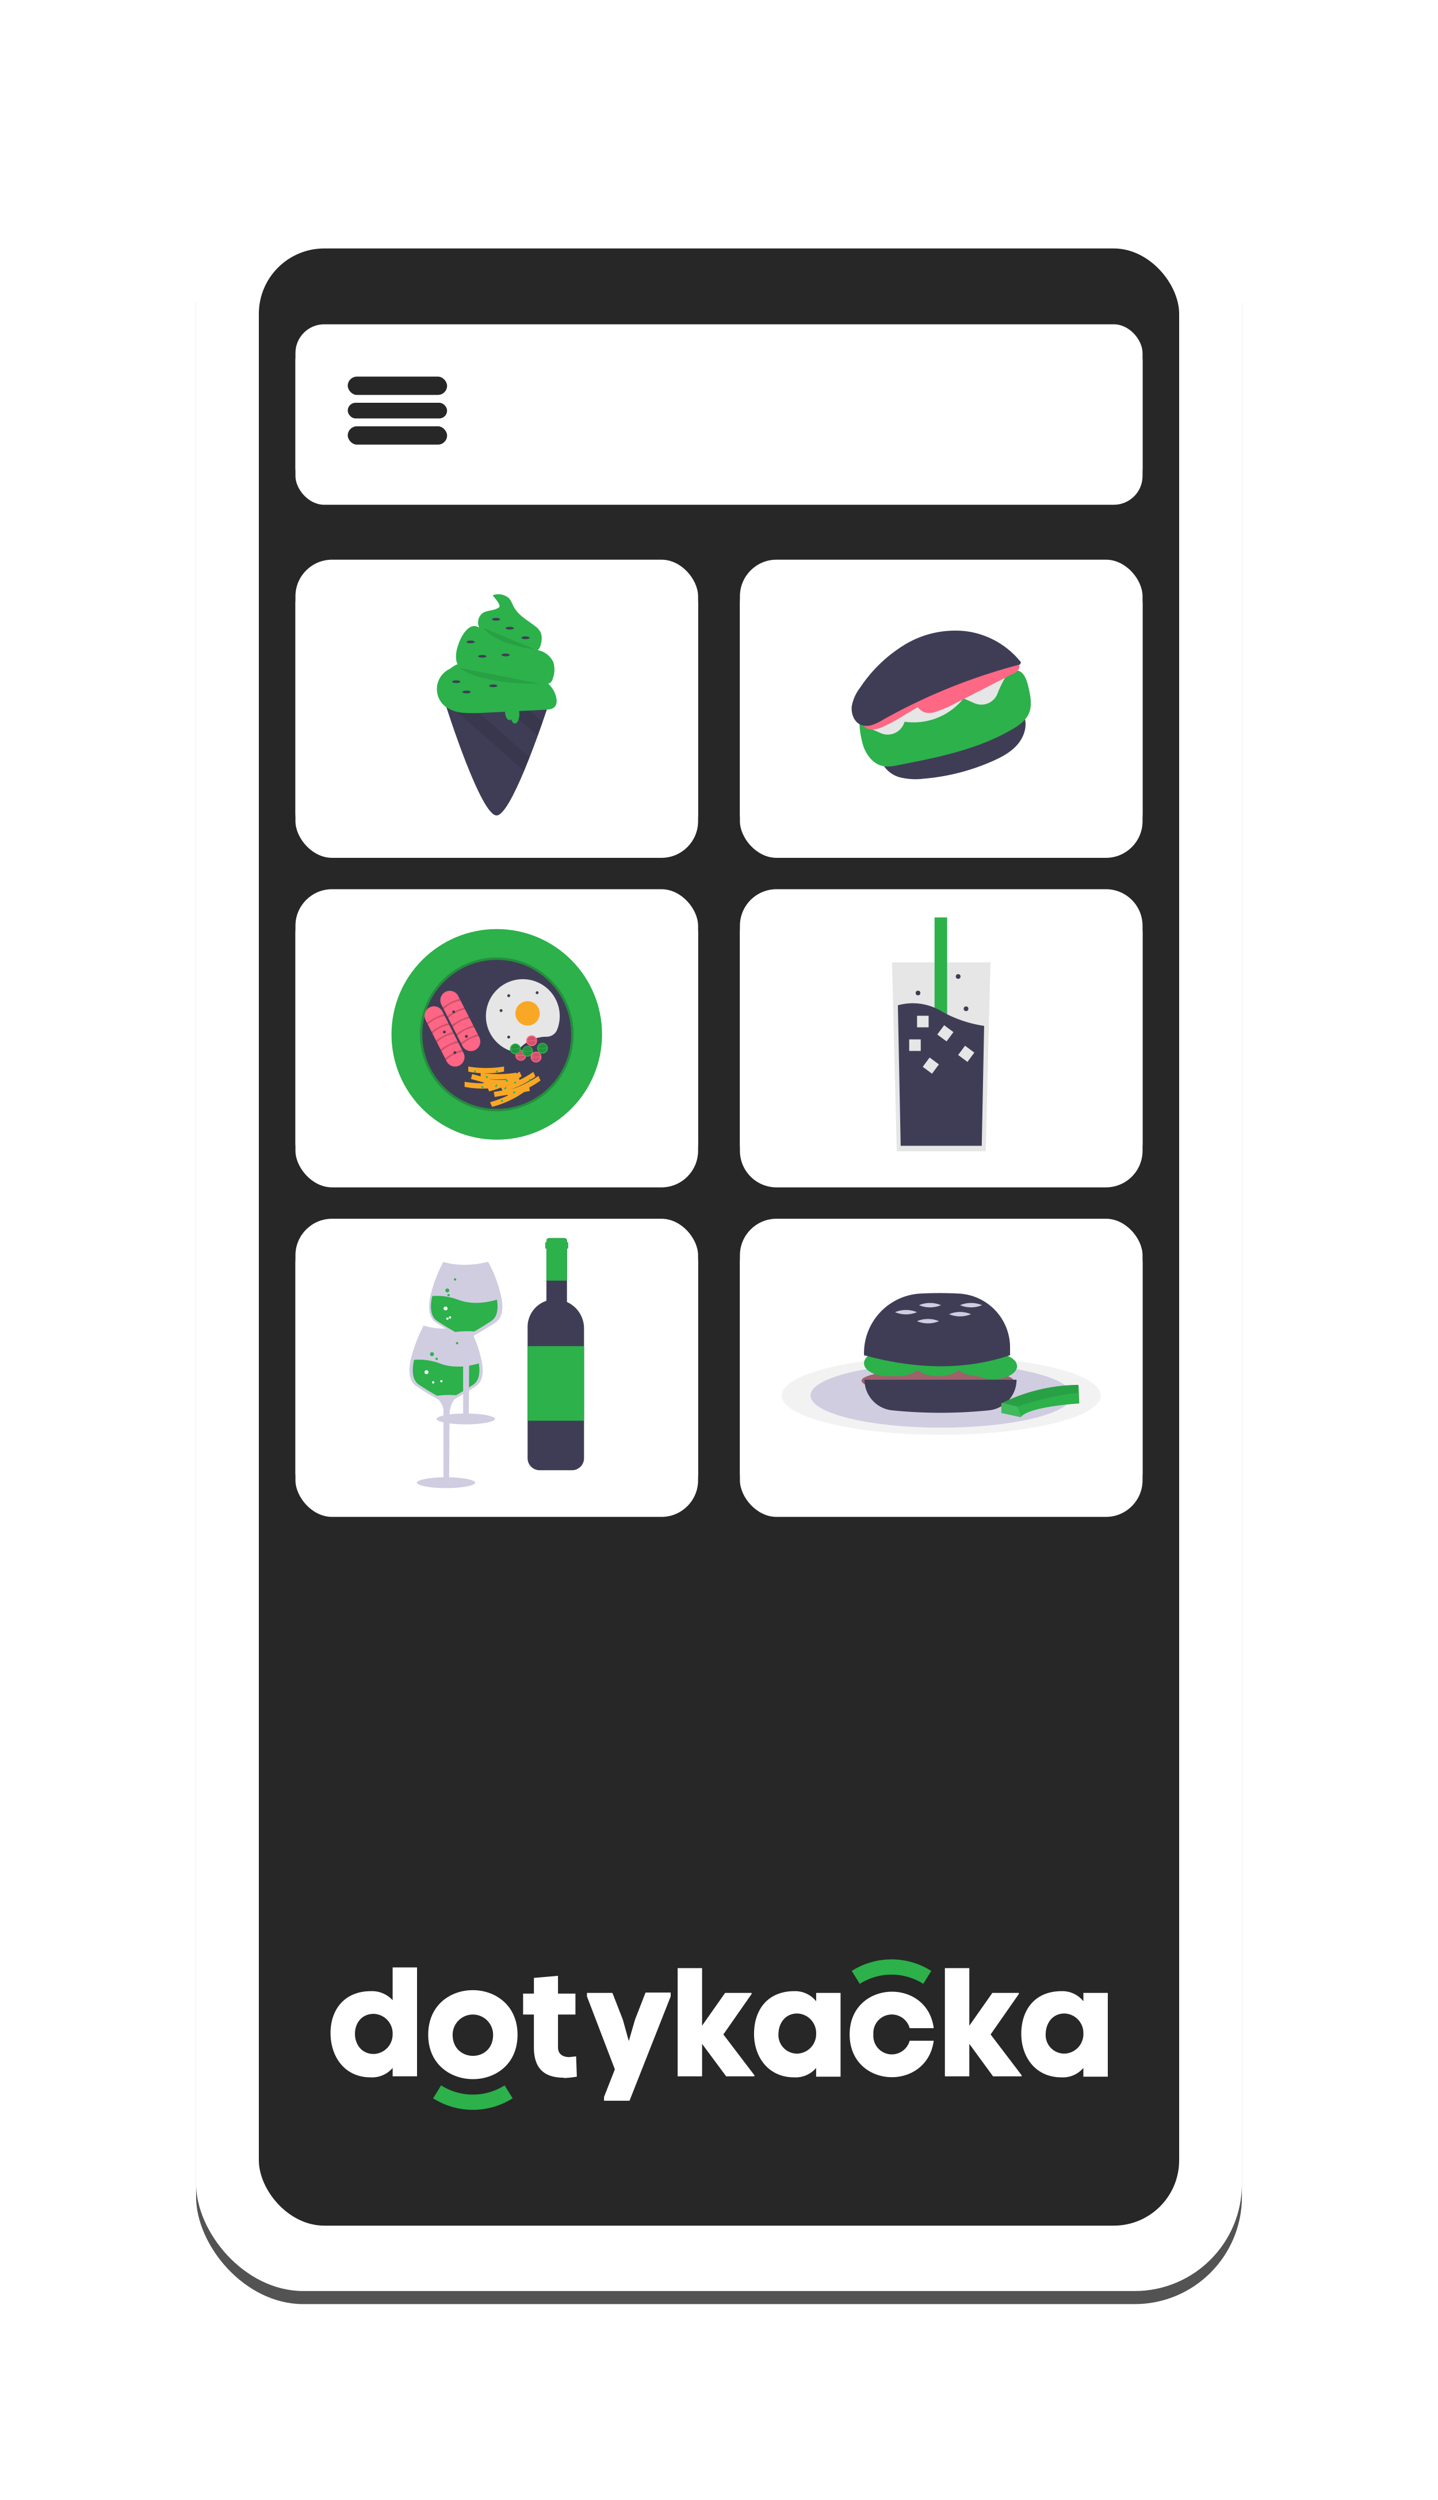 <svg xmlns="http://www.w3.org/2000/svg" xmlns:xlink="http://www.w3.org/1999/xlink" width="550" height="956" viewBox="0 0 550 956">
    <defs>
        <filter id="Rectangle_65" x="0" y="0" width="550" height="956" filterUnits="userSpaceOnUse">
            <feOffset dy="5" input="SourceAlpha"/>
            <feGaussianBlur stdDeviation="25" result="blur"/>
            <feFlood/>
            <feComposite operator="in" in2="blur"/>
            <feComposite in="SourceGraphic"/>
        </filter>
        <filter id="Rectangle_65-2" x="0" y="0" width="550" height="956" filterUnits="userSpaceOnUse">
            <feOffset input="SourceAlpha"/>
            <feGaussianBlur stdDeviation="6.5" result="blur-2"/>
            <feFlood result="color"/>
            <feComposite operator="out" in="SourceGraphic" in2="blur-2"/>
            <feComposite operator="in" in="color"/>
            <feComposite operator="in" in2="SourceGraphic"/>
        </filter>
        <clipPath id="clip-path">
            <rect id="Rectangle_535" data-name="Rectangle 535" width="297.16" height="57.457" fill="none"/>
        </clipPath>
        <filter id="Rectangle_67">
            <feOffset dy="3" input="SourceAlpha"/>
            <feGaussianBlur stdDeviation="5" result="blur-3"/>
            <feFlood flood-opacity="0.161" result="color-2"/>
            <feComposite operator="out" in="SourceGraphic" in2="blur-3"/>
            <feComposite operator="in" in="color-2"/>
            <feComposite operator="in" in2="SourceGraphic"/>
        </filter>
        <filter id="Rectangle_70">
            <feOffset dy="3" input="SourceAlpha"/>
            <feGaussianBlur stdDeviation="5" result="blur-4"/>
            <feFlood flood-opacity="0.161" result="color-3"/>
            <feComposite operator="out" in="SourceGraphic" in2="blur-4"/>
            <feComposite operator="in" in="color-3"/>
            <feComposite operator="in" in2="SourceGraphic"/>
        </filter>
        <filter id="Rectangle_72">
            <feOffset dy="3" input="SourceAlpha"/>
            <feGaussianBlur stdDeviation="5" result="blur-5"/>
            <feFlood flood-opacity="0.161" result="color-4"/>
            <feComposite operator="out" in="SourceGraphic" in2="blur-5"/>
            <feComposite operator="in" in="color-4"/>
            <feComposite operator="in" in2="SourceGraphic"/>
        </filter>
        <filter id="Rectangle_68">
            <feOffset dy="3" input="SourceAlpha"/>
            <feGaussianBlur stdDeviation="5" result="blur-6"/>
            <feFlood flood-opacity="0.161" result="color-5"/>
            <feComposite operator="out" in="SourceGraphic" in2="blur-6"/>
            <feComposite operator="in" in="color-5"/>
            <feComposite operator="in" in2="SourceGraphic"/>
        </filter>
        <filter id="Path_690">
            <feOffset dy="3" input="SourceAlpha"/>
            <feGaussianBlur stdDeviation="5" result="blur-7"/>
            <feFlood flood-opacity="0.161" result="color-6"/>
            <feComposite operator="out" in="SourceGraphic" in2="blur-7"/>
            <feComposite operator="in" in="color-6"/>
            <feComposite operator="in" in2="SourceGraphic"/>
        </filter>
        <filter id="Rectangle_71">
            <feOffset dy="3" input="SourceAlpha"/>
            <feGaussianBlur stdDeviation="5" result="blur-8"/>
            <feFlood flood-opacity="0.161" result="color-7"/>
            <feComposite operator="out" in="SourceGraphic" in2="blur-8"/>
            <feComposite operator="in" in="color-7"/>
            <feComposite operator="in" in2="SourceGraphic"/>
        </filter>
        <filter id="Rectangle_97">
            <feOffset dy="3" input="SourceAlpha"/>
            <feGaussianBlur stdDeviation="5" result="blur-9"/>
            <feFlood flood-opacity="0.161" result="color-8"/>
            <feComposite operator="out" in="SourceGraphic" in2="blur-9"/>
            <feComposite operator="in" in="color-8"/>
            <feComposite operator="in" in2="SourceGraphic"/>
        </filter>
    </defs>
    <g data-type="innerShadowGroup">
        <g transform="matrix(1, 0, 0, 1, 0, 0)" filter="url(#Rectangle_65)">
            <rect id="Rectangle_65-3" data-name="Rectangle 65" width="400" height="806" rx="41" transform="translate(75 70)" fill="#535353"/>
        </g>
        <g transform="matrix(1, 0, 0, 1, 0, 0)" filter="url(#Rectangle_65-2)">
            <rect id="Rectangle_65-4" data-name="Rectangle 65" width="400" height="806" rx="41" transform="translate(75 70)" fill="#fff"/>
        </g>
    </g>
    <rect id="Rectangle_66" data-name="Rectangle 66" width="352" height="756" rx="25" transform="translate(99 95)" fill="#272727"/>
    <g id="Group_666" data-name="Group 666" transform="translate(126.42 749.197)" clip-path="url(#clip-path)">
        <path id="Path_941" data-name="Path 941" d="M23.752,14.839V2.3h9.333V43.931H23.752v-3.2a10.273,10.273,0,0,1-8.406,3.6C5.2,44.331,0,36.193,0,27.386S5.2,11.372,15.479,11.372a10.675,10.675,0,0,1,8.273,3.475m0,12.944a7.472,7.472,0,0,0-7.206-7.739c-4.8,0-7.206,3.736-7.206,7.607s2.4,7.739,7.206,7.739a7.472,7.472,0,0,0,7.206-7.739" transform="translate(0 0.768)" fill="#fff"/>
        <path id="Path_942" data-name="Path 942" d="M28,25.875c0-22.812,34.159-22.684,34.159,0S28,48.425,28,25.875m24.818,0a7.739,7.739,0,0,0-15.479,0c0,10.675,15.479,10.808,15.479,0" transform="translate(9.362 2.947)" fill="#fff"/>
        <path id="Path_943" data-name="Path 943" d="M70.812,43.663c-7.206,0-11.482-3.2-11.482-11.608V19.505H55.2V11.5h4.136v-6l9.206-.8v6.8h6.671v8.007H68.543V32.044c0,2.8,2.135,3.736,4.269,3.736l2.669-.267.267,7.739a32.558,32.558,0,0,1-5.07.533" transform="translate(18.455 1.571)" fill="#fff"/>
        <path id="Path_944" data-name="Path 944" d="M91.914,19.773l4-10.273h9.61v1.468L89.78,50.865H80.038V49.4l4.136-10.542L73.5,10.968V9.633h9.741l4,10.273,2.266,8.14Z" transform="translate(24.575 3.176)" fill="#fff"/>
        <path id="Path_945" data-name="Path 945" d="M108.841,24.517l8.806-12.539h10.141v.4L116.981,27.858l11.876,15.612v.4H118.049l-9.206-12.409V43.87H99.5V2.5h9.341Z" transform="translate(33.267 0.836)" fill="#fff"/>
        <path id="Path_946" data-name="Path 946" d="M145.154,12.97v-3.2h9.333V41.8h-9.341V38.456a10.273,10.273,0,0,1-8.406,3.6c-10.141,0-15.479-8.14-15.344-16.946S126.467,9.1,136.876,9.1a10.273,10.273,0,0,1,8.273,3.869m0,12.409a7.472,7.472,0,0,0-7.206-7.739c-4.67,0-7.072,3.736-7.206,7.607a7.129,7.129,0,0,0,7.206,7.739,7.472,7.472,0,0,0,7.206-7.739" transform="translate(40.588 3.042)" fill="#fff"/>
        <path id="Path_947" data-name="Path 947" d="M180.957,28c-2.668,19.615-32.157,18.28-32.157-2.4s29.622-22.011,32.157-2.4h-9.206a7.072,7.072,0,0,0-13.877,2.4A7.072,7.072,0,0,0,171.751,28Z" transform="translate(49.752 3.094)" fill="#fff"/>
        <path id="Path_948" data-name="Path 948" d="M185.441,24.517l8.806-12.539h10.141v.4L193.581,27.858l11.876,15.612v.4H194.514l-9.073-12.409V43.87H176.1V2.5h9.341Z" transform="translate(58.88 0.836)" fill="#fff"/>
        <path id="Path_949" data-name="Path 949" d="M221.755,12.97v-3.2h9.333V41.8h-9.341V38.456a10.273,10.273,0,0,1-8.406,3.6c-10.141,0-15.479-8.14-15.344-16.946S203.067,9.1,213.476,9.1a10.273,10.273,0,0,1,8.273,3.869m0,12.409a7.472,7.472,0,0,0-7.206-7.739c-4.67,0-7.072,3.736-7.206,7.607a7.129,7.129,0,0,0,7.206,7.739,7.472,7.472,0,0,0,7.206-7.739" transform="translate(66.199 3.042)" fill="#fff"/>
        <path id="Path_950" data-name="Path 950" d="M59.823,41.037,56.755,36.1a22.684,22.684,0,0,1-24.285,0L29.4,41.037a28.421,28.421,0,0,0,30.423,0" transform="translate(9.831 12.069)" fill="#2cb14b"/>
        <path id="Path_951" data-name="Path 951" d="M149.4,4.406l3.068,4.937a22.683,22.683,0,0,1,24.285,0l3.068-4.937a28.421,28.421,0,0,0-30.423,0" transform="translate(49.952 -0.002)" fill="#2cb14b"/>
    </g>
    <g id="Group_37" data-name="Group 37" transform="translate(37 132)">
        <g data-type="innerShadowGroup">
            <rect id="Rectangle_67-2" data-name="Rectangle 67" width="154" height="111" rx="14" transform="translate(76 82)" fill="#fff"/>
            <g transform="matrix(1, 0, 0, 1, -37, -132)" filter="url(#Rectangle_67)">
                <rect id="Rectangle_67-3" data-name="Rectangle 67" width="154" height="111" rx="14" transform="translate(113 214)" fill="#fff"/>
            </g>
        </g>
        <g data-type="innerShadowGroup">
            <rect id="Rectangle_70-2" data-name="Rectangle 70" width="154" height="111" rx="14" transform="translate(76 208)" fill="#fff"/>
            <g transform="matrix(1, 0, 0, 1, -37, -132)" filter="url(#Rectangle_70)">
                <rect id="Rectangle_70-3" data-name="Rectangle 70" width="154" height="111" rx="14" transform="translate(113 340)" fill="#fff"/>
            </g>
        </g>
        <g data-type="innerShadowGroup">
            <rect id="Rectangle_72-2" data-name="Rectangle 72" width="154" height="111" rx="14" transform="translate(76 334)" fill="#fff"/>
            <g transform="matrix(1, 0, 0, 1, -37, -132)" filter="url(#Rectangle_72)">
                <rect id="Rectangle_72-3" data-name="Rectangle 72" width="154" height="111" rx="14" transform="translate(113 466)" fill="#fff"/>
            </g>
        </g>
        <g data-type="innerShadowGroup">
            <rect id="Rectangle_68-2" data-name="Rectangle 68" width="154" height="111" rx="14" transform="translate(246 82)" fill="#fff"/>
            <g transform="matrix(1, 0, 0, 1, -37, -132)" filter="url(#Rectangle_68)">
                <rect id="Rectangle_68-3" data-name="Rectangle 68" width="154" height="111" rx="14" transform="translate(283 214)" fill="#fff"/>
            </g>
        </g>
        <g data-type="innerShadowGroup">
            <path id="Path_690-2" data-name="Path 690" d="M14,0H140a14,14,0,0,1,14,14V97a14,14,0,0,1-14,14H14A14,14,0,0,1,0,97V14A14,14,0,0,1,14,0Z" transform="translate(246 208)" fill="#fff"/>
            <g transform="matrix(1, 0, 0, 1, -37, -132)" filter="url(#Path_690)">
                <path id="Path_690-3" data-name="Path 690" d="M14,0H140a14,14,0,0,1,14,14V97a14,14,0,0,1-14,14H14A14,14,0,0,1,0,97V14A14,14,0,0,1,14,0Z" transform="translate(283 340)" fill="#fff"/>
            </g>
        </g>
        <g data-type="innerShadowGroup">
            <rect id="Rectangle_71-2" data-name="Rectangle 71" width="154" height="111" rx="14" transform="translate(246 334)" fill="#fff"/>
            <g transform="matrix(1, 0, 0, 1, -37, -132)" filter="url(#Rectangle_71)">
                <rect id="Rectangle_71-3" data-name="Rectangle 71" width="154" height="111" rx="14" transform="translate(283 466)" fill="#fff"/>
            </g>
        </g>
        <g id="undraw_ice_cream_s-2-rh" transform="translate(-264.775 95.2)">
            <path id="Path_552" data-name="Path 552" d="M643.137,277.166s-1.128,3.507-2.888,8.546c-.569,1.637-1.207,3.434-1.894,5.325-.957,2.634-2.012,5.451-3.116,8.268-.679,1.734-1.377,3.465-2.083,5.157-3.793,9.068-7.832,16.924-10.479,17.034-5.946.247-18.684-39.539-20.074-43.935-.081-.257-.123-.393-.123-.393Z" transform="translate(-204.915 -236.896)" fill="#3f3d56"/>
            <path id="Path_553" data-name="Path 553" d="M729.9,285.712c-.569,1.637-1.207,3.434-1.894,5.325l-15.751-13.87h7.94Z" transform="translate(-294.563 -236.896)" opacity="0.1"/>
            <path id="Path_554" data-name="Path 554" d="M635.238,299.3c-.679,1.734-1.377,3.465-2.083,5.157l-30.553-26.9c-.081-.257-.123-.393-.123-.393H610.1Z" transform="translate(-204.915 -236.896)" opacity="0.1"/>
            <path id="Path_555" data-name="Path 555" d="M681.827,62.533c-1.864,1.476-4.811.918-6.6,2.482a4.7,4.7,0,0,0-1.218,4.49,13.068,13.068,0,0,0,2.117,4.363,11.235,11.235,0,0,0,2.123,2.6,10.547,10.547,0,0,0,4.291,1.834,53.447,53.447,0,0,0,10.123,1.467c1.522.073,3.246,0,4.272-1.127a4.969,4.969,0,0,0,1.012-2.426,6.8,6.8,0,0,0-.14-4.094A6.918,6.918,0,0,0,695.54,69.6c-2.842-2.175-6.19-3.976-7.925-7.106-.69-1.244-1.115-2.686-2.16-3.652a6.212,6.212,0,0,0-6-.932C679.706,58.477,682.945,61.648,681.827,62.533Z" transform="translate(-263.229 -57.5)" fill="#2cb14b"/>
            <path id="Path_556" data-name="Path 556" d="M628.311,131.45a11.672,11.672,0,0,0-.6,5.883,8.254,8.254,0,0,0,5.315,5.4,24.383,24.383,0,0,0,7.769,1.138l13.758.514a16.612,16.612,0,0,1,5.116.73c1.339.49,2.931,1.3,4.048.409a3.172,3.172,0,0,0,.914-1.675,9.6,9.6,0,0,0,.125-6.194,8.24,8.24,0,0,0-5.43-4.41,39.094,39.094,0,0,0-7.147-1.036,43.082,43.082,0,0,1-7.187-1.423,12.355,12.355,0,0,1-5.41-2.753c-.786-.778-1.382-1.727-2.123-2.549C633.215,120.782,629.355,127.828,628.311,131.45Z" transform="translate(-225.375 -111.743)" fill="#2cb14b"/>
            <path id="Path_557" data-name="Path 557" d="M592.862,202.853a8.515,8.515,0,0,0-1.776,14.469,13.568,13.568,0,0,0,7.492,2.407,64.268,64.268,0,0,0,7.8-.07l22.979-1.138c1.347-.067,2.871-.222,3.694-1.291a3.82,3.82,0,0,0,.5-2.894,9.919,9.919,0,0,0-6.686-7.839,19.418,19.418,0,0,0-4.034-.666l-9.85-.922a23.24,23.24,0,0,1-3.946-.6c-3.9-1.059-7.376-4.15-11.387-3.693-2.721.311-4.961,2.215-6.938,4.111" transform="translate(-192.949 -174.343)" fill="#2cb14b"/>
            <path id="Path_558" data-name="Path 558" d="M685.467,128.361s3.215,5.8,19.706,8.148" transform="translate(-272.689 -115.37)" opacity="0.1"/>
            <path id="Path_559" data-name="Path 559" d="M635.707,211.293s5.974,6.043,30.631,6.043" transform="translate(-232.051 -183.099)" opacity="0.1"/>
            <ellipse id="Ellipse_348" data-name="Ellipse 348" cx="1.574" cy="0.525" rx="1.574" ry="0.525" transform="translate(415.926 9.056)" fill="#3f3d56"/>
            <ellipse id="Ellipse_349" data-name="Ellipse 349" cx="1.574" cy="0.525" rx="1.574" ry="0.525" transform="translate(421.172 12.466)" fill="#3f3d56"/>
            <ellipse id="Ellipse_350" data-name="Ellipse 350" cx="1.574" cy="0.525" rx="1.574" ry="0.525" transform="translate(427.205 16.138)" fill="#3f3d56"/>
            <ellipse id="Ellipse_351" data-name="Ellipse 351" cx="1.574" cy="0.525" rx="1.574" ry="0.525" transform="translate(406.221 17.712)" fill="#3f3d56"/>
            <ellipse id="Ellipse_352" data-name="Ellipse 352" cx="1.574" cy="0.525" rx="1.574" ry="0.525" transform="translate(419.598 22.696)" fill="#3f3d56"/>
            <ellipse id="Ellipse_353" data-name="Ellipse 353" cx="1.574" cy="0.525" rx="1.574" ry="0.525" transform="translate(400.712 32.925)" fill="#3f3d56"/>
            <ellipse id="Ellipse_354" data-name="Ellipse 354" cx="1.574" cy="0.525" rx="1.574" ry="0.525" transform="translate(410.68 23.22)" fill="#3f3d56"/>
            <ellipse id="Ellipse_355" data-name="Ellipse 355" cx="1.574" cy="0.525" rx="1.574" ry="0.525" transform="translate(404.647 36.86)" fill="#3f3d56"/>
            <ellipse id="Ellipse_356" data-name="Ellipse 356" cx="1.574" cy="0.525" rx="1.574" ry="0.525" transform="translate(414.877 34.499)" fill="#3f3d56"/>
            <ellipse id="Ellipse_357" data-name="Ellipse 357" cx="1.705" cy="3.541" rx="1.705" ry="3.541" transform="translate(420.91 41.057)" fill="#2cb14b"/>
            <ellipse id="Ellipse_358" data-name="Ellipse 358" cx="1.705" cy="3.541" rx="1.705" ry="3.541" transform="translate(423.008 42.368)" fill="#2cb14b"/>
            <path id="Path_562" data-name="Path 562" d="M715.417,445.848s3.055-4.709-2.434-9.734Z" transform="translate(-295.16 -366.705)" fill="#3f3d56"/>
        </g>
        <g id="undraw_hamburger_re_7sfy" transform="translate(109.403 163.47)">
            <g id="Group_36" data-name="Group 36" transform="translate(179.33 -54.386)">
                <path id="Path_577" data-name="Path 577" d="M62.877,96.555a10.656,10.656,0,0,0,6.833,5.2,25.161,25.161,0,0,0,8.787.472,82.071,82.071,0,0,0,26.485-6.75c3.446-1.528,6.868-3.356,9.362-6.183s3.921-6.84,2.833-10.45A424.085,424.085,0,0,1,62.447,96.3" transform="translate(-51.027 -45.56)" fill="#3f3d56"/>
                <path id="Path_578" data-name="Path 578" d="M52.689,77.027A35.375,35.375,0,0,0,54.3,87.273c1.2,3.27,3.583,6.3,6.709,7.246,2.2.664,4.482.24,6.674-.187,15.114-2.947,30.507-6,43.79-13.854,2.588-1.531,5.225-3.418,6.29-6.4s.338-6.435-.4-9.646c-.587-2.553-1.6-5.588-3.965-6.23a5.935,5.935,0,0,0-3.991.82A257.1,257.1,0,0,1,53.048,77.754" transform="translate(-49.765 -42.874)" fill="#2cb14b"/>
                <path id="Path_579" data-name="Path 579" d="M96.89,68.522l5.539,2.424a6.608,6.608,0,0,0,8.813-3.664,41.762,41.762,0,0,1,3.488-7A76.748,76.748,0,0,1,96.7,68.55" transform="translate(-55.458 -43.159)" fill="#e6e6e6"/>
                <path id="Path_580" data-name="Path 580" d="M56,81.813l5.307,2.322a6.652,6.652,0,0,0,8.861-3.684,41.062,41.062,0,0,1,3.375-6.738,75.471,75.471,0,0,1-17.734,8.128" transform="translate(-50.168 -44.896)" fill="#e6e6e6"/>
                <path id="Path_581" data-name="Path 581" d="M65.276,76.258h0a24.443,24.443,0,0,0,31.4-10.965q1.3-2.453,2.764-4.811A146.991,146.991,0,0,1,64.9,76.313" transform="translate(-51.345 -43.184)" fill="#e6e6e6"/>
                <path id="Path_582" data-name="Path 582" d="M55.242,75.195a2.688,2.688,0,0,0-1.179,3.667,4.178,4.178,0,0,0,3.628,2.013,9.967,9.967,0,0,0,4.188-1.044,69.121,69.121,0,0,0,7.727-4.182L90.142,63.38a3.3,3.3,0,0,0,1.737-1.791c.295-1.2-.907-2.339-2.133-2.456A6.233,6.233,0,0,0,86.271,60.2C79.192,64.09,72.58,68.893,65.105,71.955a50.379,50.379,0,0,1-10.169,2.962" transform="translate(-49.904 -43.008)" fill="#ff6884"/>
                <path id="Path_583" data-name="Path 583" d="M78.755,64.532c-1.418.312-2.072,2.821-1.5,4.857a5.822,5.822,0,0,0,3.5,3.972,6.969,6.969,0,0,0,4.328-.2,49.533,49.533,0,0,0,8.176-3.589l21.827-11.179a3.147,3.147,0,0,0,1.91-2.017,3.983,3.983,0,0,0-1.951-4.146,4.364,4.364,0,0,0-3.608.453c-7.5,3.373-14.6,8.186-22.421,10.258a34.581,34.581,0,0,1-10.545,1.106" transform="translate(-52.916 -42.085)" fill="#ff6884"/>
                <path id="Path_584" data-name="Path 584" d="M113.718,53.606a221.1,221.1,0,0,0-52.629,21.26,18.323,18.323,0,0,1-4.26,1.957,6.057,6.057,0,0,1-4.613-.471c-2.2-1.3-3.152-4.3-2.82-6.88a16.159,16.159,0,0,1,3.113-6.92A54.578,54.578,0,0,1,69.879,45.879a37.228,37.228,0,0,1,23.086-5.007,32.067,32.067,0,0,1,21.137,11.9" transform="translate(-49.33 -40.614)" fill="#3f3d56"/>
            </g>
        </g>
        <g id="undraw_breakfast_psiw_1_" data-name="undraw_breakfast_psiw (1)" transform="translate(-90.021 223.233)">
            <circle id="Ellipse_362" data-name="Ellipse 362" cx="40.267" cy="40.267" r="40.267" transform="translate(202.754 0)" fill="#2cb14b"/>
            <path id="Path_591" data-name="Path 591" d="M453.429,331.321a29.391,29.391,0,1,1,20.782-8.608A29.39,29.39,0,0,1,453.429,331.321Zm0-56.969a27.578,27.578,0,1,0,27.578,27.578,27.609,27.609,0,0,0-27.578-27.578Z" transform="translate(-210.408 -261.664)" opacity="0.2"/>
            <circle id="Ellipse_363" data-name="Ellipse 363" cx="28.485" cy="28.485" r="28.485" transform="translate(214.536 11.782)" fill="#3f3d56"/>
            <path id="Path_592" data-name="Path 592" d="M471.353,354.326a3.615,3.615,0,0,1,6.443-3.281l8.048,15.8a3.615,3.615,0,0,1-6.443,3.281Z" transform="translate(-249.516 -325.449)" fill="#ff6584"/>
            <path id="Path_593" data-name="Path 593" d="M476.858,371.143l-.371-.729a20.875,20.875,0,0,1,6.443-3.281l.371.729A11.792,11.792,0,0,0,476.858,371.143Z" transform="translate(-254.123 -340.504)" opacity="0.2"/>
            <path id="Path_594" data-name="Path 594" d="M487.264,391.578l-.371-.729a20.876,20.876,0,0,1,6.443-3.281l.371.729A11.793,11.793,0,0,0,487.264,391.578Z" transform="translate(-262.796 -357.535)" opacity="0.2"/>
            <path id="Path_595" data-name="Path 595" d="M497.671,412.014l-.371-.729A20.875,20.875,0,0,1,503.743,408l.371.729A11.793,11.793,0,0,0,497.671,412.014Z" transform="translate(-271.47 -374.567)" opacity="0.2"/>
            <path id="Path_596" data-name="Path 596" d="M508.077,432.449l-.371-.729a20.875,20.875,0,0,1,6.443-3.281l.371.729A11.793,11.793,0,0,0,508.077,432.449Z" transform="translate(-280.142 -391.598)" opacity="0.2"/>
            <path id="Path_597" data-name="Path 597" d="M518.484,452.884l-.371-.729a20.875,20.875,0,0,1,6.443-3.281l.371.729A11.793,11.793,0,0,0,518.484,452.884Z" transform="translate(-288.816 -408.63)" opacity="0.2"/>
            <path id="Path_598" data-name="Path 598" d="M435.105,389.844a3.615,3.615,0,0,1,6.443-3.281l8.048,15.8a3.615,3.615,0,0,1-6.443,3.281Z" transform="translate(-219.306 -355.052)" fill="#ff6584"/>
            <path id="Path_599" data-name="Path 599" d="M440.609,406.662l-.371-.729a20.876,20.876,0,0,1,6.443-3.281l.371.729A11.793,11.793,0,0,0,440.609,406.662Z" transform="translate(-223.912 -370.106)" opacity="0.2"/>
            <path id="Path_600" data-name="Path 600" d="M451.016,427.1l-.371-.729a20.875,20.875,0,0,1,6.443-3.281l.371.729A11.793,11.793,0,0,0,451.016,427.1Z" transform="translate(-232.586 -387.138)" opacity="0.2"/>
            <path id="Path_601" data-name="Path 601" d="M461.422,447.533l-.371-.729a20.875,20.875,0,0,1,6.443-3.281l.371.729A11.793,11.793,0,0,0,461.422,447.533Z" transform="translate(-241.258 -404.17)" opacity="0.2"/>
            <path id="Path_602" data-name="Path 602" d="M471.829,467.968l-.371-.729a20.873,20.873,0,0,1,6.443-3.281l.371.729A11.793,11.793,0,0,0,471.829,467.968Z" transform="translate(-249.932 -421.201)" opacity="0.2"/>
            <path id="Path_603" data-name="Path 603" d="M482.236,488.4l-.371-.729a20.874,20.874,0,0,1,6.443-3.281l.371.729A11.792,11.792,0,0,0,482.236,488.4Z" transform="translate(-258.606 -438.233)" opacity="0.2"/>
            <path id="Path_604" data-name="Path 604" d="M598.8,344.313h.025a4.312,4.312,0,0,0,4.037-2.7,14.114,14.114,0,1,0-18.8,7.731,4.275,4.275,0,0,0,4.748-.88A14.067,14.067,0,0,1,598.8,344.313Z" transform="translate(-336.749 -303.14)" fill="#e6e6e6"/>
            <circle id="Ellipse_364" data-name="Ellipse 364" cx="4.661" cy="4.661" r="4.661" transform="translate(250.142 27.578)" fill="#f9a825"/>
            <circle id="Ellipse_365" data-name="Ellipse 365" cx="0.549" cy="0.549" r="0.549" transform="translate(244.124 30.617)" fill="#3f3d56"/>
            <circle id="Ellipse_366" data-name="Ellipse 366" cx="0.549" cy="0.549" r="0.549" transform="translate(225.997 31.135)" fill="#3f3d56"/>
            <circle id="Ellipse_367" data-name="Ellipse 367" cx="0.549" cy="0.549" r="0.549" transform="translate(247.05 24.926)" fill="#3f3d56"/>
            <circle id="Ellipse_368" data-name="Ellipse 368" cx="0.549" cy="0.549" r="0.549" transform="translate(247.034 40.753)" fill="#3f3d56"/>
            <circle id="Ellipse_369" data-name="Ellipse 369" cx="0.549" cy="0.549" r="0.549" transform="translate(257.91 23.792)" fill="#3f3d56"/>
            <circle id="Ellipse_370" data-name="Ellipse 370" cx="0.549" cy="0.549" r="0.549" transform="translate(222.434 38.811)" fill="#3f3d56"/>
            <circle id="Ellipse_371" data-name="Ellipse 371" cx="0.549" cy="0.549" r="0.549" transform="translate(226.448 46.709)" fill="#3f3d56"/>
            <circle id="Ellipse_372" data-name="Ellipse 372" cx="2.072" cy="2.072" r="2.072" transform="translate(250.142 46.222)" fill="#ff6584"/>
            <path id="Path_605" data-name="Path 605" d="M649.479,497.982a1.554,1.554,0,1,1-3.107,0" transform="translate(-395.712 -449.558)" opacity="0.2"/>
            <path id="Path_606" data-name="Path 606" d="M646.371,488.654a1.554,1.554,0,1,1,3.107,0" transform="translate(-395.711 -440.489)" opacity="0.2"/>
            <ellipse id="Ellipse_373" data-name="Ellipse 373" cx="0.129" cy="0.194" rx="0.129" ry="0.194" transform="translate(251.307 47.388)" fill="#ff6584"/>
            <ellipse id="Ellipse_374" data-name="Ellipse 374" cx="0.129" cy="0.194" rx="0.129" ry="0.194" transform="translate(252.084 47.129)" fill="#ff6584"/>
            <ellipse id="Ellipse_375" data-name="Ellipse 375" cx="0.129" cy="0.194" rx="0.129" ry="0.194" transform="translate(252.084 48.812)" fill="#ff6584"/>
            <ellipse id="Ellipse_376" data-name="Ellipse 376" cx="0.129" cy="0.194" rx="0.129" ry="0.194" transform="translate(252.861 47.776)" fill="#ff6584"/>
            <ellipse id="Ellipse_377" data-name="Ellipse 377" cx="0.129" cy="0.194" rx="0.129" ry="0.194" transform="translate(252.731 49.2)" fill="#ff6584"/>
            <ellipse id="Ellipse_378" data-name="Ellipse 378" cx="0.129" cy="0.194" rx="0.129" ry="0.194" transform="translate(251.178 48.553)" fill="#ff6584"/>
            <circle id="Ellipse_379" data-name="Ellipse 379" cx="2.072" cy="2.072" r="2.072" transform="translate(254.285 40.655)" fill="#ff6584"/>
            <path id="Path_607" data-name="Path 607" d="M674.354,464.556a1.554,1.554,0,0,1-3.107,0" transform="translate(-416.444 -421.7)" opacity="0.2"/>
            <path id="Path_608" data-name="Path 608" d="M671.246,455.228a1.554,1.554,0,0,1,3.107,0" transform="translate(-416.443 -412.63)" opacity="0.2"/>
            <ellipse id="Ellipse_380" data-name="Ellipse 380" cx="0.129" cy="0.194" rx="0.129" ry="0.194" transform="translate(255.45 41.82)" fill="#ff6584"/>
            <ellipse id="Ellipse_381" data-name="Ellipse 381" cx="0.129" cy="0.194" rx="0.129" ry="0.194" transform="translate(256.227 41.561)" fill="#ff6584"/>
            <ellipse id="Ellipse_382" data-name="Ellipse 382" cx="0.129" cy="0.194" rx="0.129" ry="0.194" transform="translate(256.227 43.245)" fill="#ff6584"/>
            <ellipse id="Ellipse_383" data-name="Ellipse 383" cx="0.129" cy="0.194" rx="0.129" ry="0.194" transform="translate(257.004 42.209)" fill="#ff6584"/>
            <ellipse id="Ellipse_384" data-name="Ellipse 384" cx="0.129" cy="0.194" rx="0.129" ry="0.194" transform="translate(256.874 43.633)" fill="#ff6584"/>
            <ellipse id="Ellipse_385" data-name="Ellipse 385" cx="0.129" cy="0.194" rx="0.129" ry="0.194" transform="translate(255.321 42.986)" fill="#ff6584"/>
            <circle id="Ellipse_386" data-name="Ellipse 386" cx="2.072" cy="2.072" r="2.072" transform="translate(258.428 43.504)" fill="#2cb14b"/>
            <path id="Path_609" data-name="Path 609" d="M699.229,481.658a1.554,1.554,0,0,1-3.107,0" transform="translate(-437.176 -435.953)" opacity="0.2"/>
            <path id="Path_610" data-name="Path 610" d="M696.121,472.329a1.554,1.554,0,0,1,3.107,0" transform="translate(-437.175 -426.883)" opacity="0.2"/>
            <ellipse id="Ellipse_387" data-name="Ellipse 387" cx="0.129" cy="0.194" rx="0.129" ry="0.194" transform="translate(259.593 44.669)" fill="#2cb14b"/>
            <ellipse id="Ellipse_388" data-name="Ellipse 388" cx="0.129" cy="0.194" rx="0.129" ry="0.194" transform="translate(260.37 44.41)" fill="#2cb14b"/>
            <ellipse id="Ellipse_389" data-name="Ellipse 389" cx="0.129" cy="0.194" rx="0.129" ry="0.194" transform="translate(260.37 46.093)" fill="#2cb14b"/>
            <ellipse id="Ellipse_390" data-name="Ellipse 390" cx="0.129" cy="0.194" rx="0.129" ry="0.194" transform="translate(261.147 45.057)" fill="#2cb14b"/>
            <ellipse id="Ellipse_391" data-name="Ellipse 391" cx="0.129" cy="0.194" rx="0.129" ry="0.194" transform="translate(261.018 46.482)" fill="#2cb14b"/>
            <ellipse id="Ellipse_392" data-name="Ellipse 392" cx="0.129" cy="0.194" rx="0.129" ry="0.194" transform="translate(259.464 45.834)" fill="#2cb14b"/>
            <circle id="Ellipse_393" data-name="Ellipse 393" cx="2.072" cy="2.072" r="2.072" transform="translate(248.07 43.763)" fill="#2cb14b"/>
            <path id="Path_611" data-name="Path 611" d="M637.041,483.213a1.554,1.554,0,0,1-3.107,0" transform="translate(-385.346 -437.249)" opacity="0.2"/>
            <path id="Path_612" data-name="Path 612" d="M633.934,473.884a1.554,1.554,0,0,1,3.107,0" transform="translate(-385.346 -428.179)" opacity="0.2"/>
            <ellipse id="Ellipse_394" data-name="Ellipse 394" cx="0.129" cy="0.194" rx="0.129" ry="0.194" transform="translate(249.235 44.928)" fill="#2cb14b"/>
            <ellipse id="Ellipse_395" data-name="Ellipse 395" cx="0.129" cy="0.194" rx="0.129" ry="0.194" transform="translate(250.012 44.669)" fill="#2cb14b"/>
            <ellipse id="Ellipse_396" data-name="Ellipse 396" cx="0.129" cy="0.194" rx="0.129" ry="0.194" transform="translate(250.012 46.352)" fill="#2cb14b"/>
            <ellipse id="Ellipse_397" data-name="Ellipse 397" cx="0.129" cy="0.194" rx="0.129" ry="0.194" transform="translate(250.789 45.316)" fill="#2cb14b"/>
            <ellipse id="Ellipse_398" data-name="Ellipse 398" cx="0.129" cy="0.194" rx="0.129" ry="0.194" transform="translate(250.66 46.74)" fill="#2cb14b"/>
            <ellipse id="Ellipse_399" data-name="Ellipse 399" cx="0.129" cy="0.194" rx="0.129" ry="0.194" transform="translate(249.106 46.093)" fill="#2cb14b"/>
            <circle id="Ellipse_400" data-name="Ellipse 400" cx="2.072" cy="2.072" r="2.072" transform="translate(252.731 44.669)" fill="#2cb14b"/>
            <path id="Path_613" data-name="Path 613" d="M665.026,488.654a1.554,1.554,0,0,1-3.107,0" transform="translate(-408.669 -441.784)" opacity="0.2"/>
            <path id="Path_614" data-name="Path 614" d="M661.918,479.324a1.554,1.554,0,1,1,3.107,0" transform="translate(-408.669 -432.714)" opacity="0.2"/>
            <ellipse id="Ellipse_401" data-name="Ellipse 401" cx="0.129" cy="0.194" rx="0.129" ry="0.194" transform="translate(253.897 45.834)" fill="#2cb14b"/>
            <ellipse id="Ellipse_402" data-name="Ellipse 402" cx="0.129" cy="0.194" rx="0.129" ry="0.194" transform="translate(254.673 45.575)" fill="#2cb14b"/>
            <ellipse id="Ellipse_403" data-name="Ellipse 403" cx="0.129" cy="0.194" rx="0.129" ry="0.194" transform="translate(254.673 47.258)" fill="#2cb14b"/>
            <ellipse id="Ellipse_404" data-name="Ellipse 404" cx="0.129" cy="0.194" rx="0.129" ry="0.194" transform="translate(255.45 46.223)" fill="#2cb14b"/>
            <ellipse id="Ellipse_405" data-name="Ellipse 405" cx="0.129" cy="0.194" rx="0.129" ry="0.194" transform="translate(255.321 47.647)" fill="#2cb14b"/>
            <ellipse id="Ellipse_406" data-name="Ellipse 406" cx="0.129" cy="0.194" rx="0.129" ry="0.194" transform="translate(253.767 46.999)" fill="#2cb14b"/>
            <circle id="Ellipse_407" data-name="Ellipse 407" cx="2.072" cy="2.072" r="2.072" transform="translate(255.968 46.87)" fill="#ff6584"/>
            <path id="Path_615" data-name="Path 615" d="M684.459,501.869a1.554,1.554,0,1,1-3.107,0" transform="translate(-424.866 -452.798)" opacity="0.2"/>
            <path id="Path_616" data-name="Path 616" d="M681.352,492.54a1.554,1.554,0,0,1,3.107,0" transform="translate(-424.866 -443.728)" opacity="0.2"/>
            <ellipse id="Ellipse_408" data-name="Ellipse 408" cx="0.129" cy="0.194" rx="0.129" ry="0.194" transform="translate(257.133 48.035)" fill="#ff6584"/>
            <ellipse id="Ellipse_409" data-name="Ellipse 409" cx="0.129" cy="0.194" rx="0.129" ry="0.194" transform="translate(257.91 47.776)" fill="#ff6584"/>
            <ellipse id="Ellipse_410" data-name="Ellipse 410" cx="0.129" cy="0.194" rx="0.129" ry="0.194" transform="translate(257.91 49.459)" fill="#ff6584"/>
            <ellipse id="Ellipse_411" data-name="Ellipse 411" cx="0.129" cy="0.194" rx="0.129" ry="0.194" transform="translate(258.687 48.424)" fill="#ff6584"/>
            <ellipse id="Ellipse_412" data-name="Ellipse 412" cx="0.129" cy="0.194" rx="0.129" ry="0.194" transform="translate(258.558 49.848)" fill="#ff6584"/>
            <ellipse id="Ellipse_413" data-name="Ellipse 413" cx="0.129" cy="0.194" rx="0.129" ry="0.194" transform="translate(257.004 49.2)" fill="#ff6584"/>
            <circle id="Ellipse_414" data-name="Ellipse 414" cx="0.549" cy="0.549" r="0.549" transform="translate(230.85 40.494)" fill="#3f3d56"/>
            <path id="Path_617" data-name="Path 617" d="M398.357,338.391l-13.187-3.657.505-1.876,13.187,3.657Z" transform="translate(-152.033 -277.416)" fill="#f9a825"/>
            <path id="Path_618" data-name="Path 618" d="M540.331,559.837a36.353,36.353,0,0,1-13.671,0v-1.945a41.8,41.8,0,0,0,13.671,0Z" transform="translate(-295.94 -499.49)" fill="#f9a825"/>
            <path id="Path_619" data-name="Path 619" d="M548.769,524.8a36.355,36.355,0,0,1-13.671,0v-1.945a41.806,41.806,0,0,0,13.671,0Z" transform="translate(-302.972 -470.29)" fill="#f9a825"/>
            <path id="Path_620" data-name="Path 620" d="M577.151,538.816a36.355,36.355,0,0,1-13.671,0v-1.945a41.806,41.806,0,0,0,13.671,0Z" transform="translate(-326.627 -481.97)" fill="#f9a825"/>
            <path id="Path_621" data-name="Path 621" d="M584.055,552.052a36.353,36.353,0,0,1-13.671,0v-1.945a41.806,41.806,0,0,0,13.671,0Z" transform="translate(-332.381 -493.001)" fill="#f9a825"/>
            <path id="Path_622" data-name="Path 622" d="M451.476,362.221l-13.488,2.266-.313-1.919,13.487-2.266Z" transform="translate(-195.793 -300.29)" fill="#f9a825"/>
            <path id="Path_623" data-name="Path 623" d="M598.273,571.733a36.638,36.638,0,0,1-12.422,5.794l-.8-1.767a42.133,42.133,0,0,0,12.422-5.794Z" transform="translate(-344.604 -509.552)" fill="#f9a825"/>
            <path id="Path_624" data-name="Path 624" d="M591.527,536.322a36.639,36.639,0,0,1-12.422,5.794l-.8-1.768a42.132,42.132,0,0,0,12.422-5.794Z" transform="translate(-338.982 -480.039)" fill="#f9a825"/>
            <path id="Path_625" data-name="Path 625" d="M623.081,537.028a36.639,36.639,0,0,1-12.422,5.794l-.8-1.768a42.131,42.131,0,0,0,12.422-5.794Z" transform="translate(-365.28 -480.628)" fill="#f9a825"/>
            <path id="Path_626" data-name="Path 626" d="M634.8,546.128a36.638,36.638,0,0,1-12.422,5.794l-.8-1.767A42.134,42.134,0,0,0,634,544.36Z" transform="translate(-375.047 -488.212)" fill="#f9a825"/>
            <rect id="Rectangle_79" data-name="Rectangle 79" width="0.647" height="0.647" transform="translate(242.762 54.12)" fill="#00bf71"/>
            <rect id="Rectangle_80" data-name="Rectangle 80" width="0.647" height="0.647" transform="translate(244.704 65.385)" fill="#00bf71"/>
            <rect id="Rectangle_81" data-name="Rectangle 81" width="0.647" height="0.647" transform="translate(234.346 54.12)" fill="#00bf71"/>
            <rect id="Rectangle_82" data-name="Rectangle 82" width="0.647" height="0.647" transform="translate(249.365 62.148)" fill="#00bf71"/>
            <rect id="Rectangle_83" data-name="Rectangle 83" width="0.647" height="0.647" transform="translate(249.753 58.393)" fill="#00bf71"/>
            <rect id="Rectangle_84" data-name="Rectangle 84" width="0.906" height="0.518" transform="translate(238.972 56.111) rotate(34.156)" fill="#00bf71"/>
            <rect id="Rectangle_85" data-name="Rectangle 85" width="0.906" height="0.518" transform="translate(246.61 57.535) rotate(34.156)" fill="#00bf71"/>
            <rect id="Rectangle_86" data-name="Rectangle 86" width="0.906" height="0.518" transform="translate(237.288 59.995) rotate(34.156)" fill="#00bf71"/>
            <rect id="Rectangle_87" data-name="Rectangle 87" width="0.906" height="0.518" transform="translate(243.296 59.717) rotate(124.156)" fill="#00bf71"/>
            <rect id="Rectangle_88" data-name="Rectangle 88" width="0.906" height="0.518" transform="translate(246.792 60.623) rotate(124.156)" fill="#00bf71"/>
            <rect id="Rectangle_89" data-name="Rectangle 89" width="0.906" height="0.518" transform="translate(256.114 57.516) rotate(124.156)" fill="#00bf71"/>
        </g>
        <path id="Path_627" data-name="Path 627" d="M773.636,307.634l-.807,32.258-1,40H737.807l-1.171-46.867L736,307.634Z" transform="translate(-431.818 -71.683)" fill="#e6e6e6"/>
        <rect id="Rectangle_90" data-name="Rectangle 90" width="4.817" height="63.83" transform="translate(320.44 218.789)" fill="#2cb14b"/>
        <path id="Path_628" data-name="Path 628" d="M930.456,561.783l-.911,45.849H898.533l-1.068-53.718a21.133,21.133,0,0,1,16.71,2.3A46.9,46.9,0,0,0,930.456,561.783Z" transform="translate(-591.047 -301.526)" fill="#3f3d56"/>
        <rect id="Rectangle_91" data-name="Rectangle 91" width="4.42" height="4.42" transform="translate(310.743 265.419)" fill="#e6e6e6"/>
        <rect id="Rectangle_92" data-name="Rectangle 92" width="4.42" height="4.42" transform="translate(313.754 256.386)" fill="#e6e6e6"/>
        <rect id="Rectangle_93" data-name="Rectangle 93" width="4.42" height="4.42" transform="translate(324.117 260.007) rotate(36.562)" fill="#e6e6e6"/>
        <rect id="Rectangle_94" data-name="Rectangle 94" width="4.42" height="4.42" transform="translate(332.104 267.839) rotate(36.562)" fill="#e6e6e6"/>
        <rect id="Rectangle_95" data-name="Rectangle 95" width="4.42" height="4.42" transform="translate(318.555 272.355) rotate(36.562)" fill="#e6e6e6"/>
        <ellipse id="Ellipse_415" data-name="Ellipse 415" cx="0.903" cy="0.903" rx="0.903" ry="0.903" transform="translate(331.581 252.812)" fill="#3f3d56"/>
        <ellipse id="Ellipse_416" data-name="Ellipse 416" cx="0.903" cy="0.903" rx="0.903" ry="0.903" transform="translate(313.214 246.79)" fill="#3f3d56"/>
        <ellipse id="Ellipse_417" data-name="Ellipse 417" cx="0.903" cy="0.903" rx="0.903" ry="0.903" transform="translate(328.57 240.467)" fill="#3f3d56"/>
        <ellipse id="Ellipse_423" data-name="Ellipse 423" cx="61" cy="15" rx="61" ry="15" transform="translate(262 386.584)" fill="#f2f2f2"/>
        <ellipse id="Ellipse_424" data-name="Ellipse 424" cx="50" cy="12.295" rx="50" ry="12.295" transform="translate(273 389.289)" fill="#d0cde1"/>
        <ellipse id="Ellipse_427" data-name="Ellipse 427" cx="29.08" cy="4.592" rx="29.08" ry="4.592" transform="translate(292.5 391.343)" fill="#9f616a"/>
        <ellipse id="Ellipse_428" data-name="Ellipse 428" cx="9.183" cy="4.974" rx="9.183" ry="4.974" transform="translate(296.901 384.263)" fill="#2cb14b"/>
        <ellipse id="Ellipse_429" data-name="Ellipse 429" cx="9.183" cy="4.974" rx="9.183" ry="4.974" transform="translate(293.457 384.263)" fill="#2cb14b"/>
        <ellipse id="Ellipse_430" data-name="Ellipse 430" cx="9.183" cy="4.974" rx="9.183" ry="4.974" transform="translate(333.634 385.411)" fill="#2cb14b"/>
        <ellipse id="Ellipse_431" data-name="Ellipse 431" cx="9.183" cy="4.974" rx="9.183" ry="4.974" transform="translate(312.589 384.263)" fill="#2cb14b"/>
        <ellipse id="Ellipse_432" data-name="Ellipse 432" cx="9.183" cy="4.974" rx="9.183" ry="4.974" transform="translate(328.277 384.263)" fill="#2cb14b"/>
        <path id="Path_664" data-name="Path 664" d="M782.661,531.934q-24.9,8.448-55.865,0v-.775a22.82,22.82,0,0,1,21.67-22.8,143.332,143.332,0,0,1,14.774.019,20.62,20.62,0,0,1,19.421,20.637Z" transform="translate(-433.34 -145.757)" fill="#3f3d56"/>
        <path id="Path_665" data-name="Path 665" d="M774.513,553.02a183.559,183.559,0,0,1-36.89,0,11.786,11.786,0,0,1-10.635-11.711h58.161A11.786,11.786,0,0,1,774.513,553.02Z" transform="translate(-433.34 -145.757)" fill="#3f3d56"/>
        <path id="Path_666" data-name="Path 666" d="M747.076,515.48a10.943,10.943,0,0,1-8.418,0,10.943,10.943,0,0,1,8.418,0Z" transform="translate(-433.34 -145.757)" fill="#d0cde1"/>
        <path id="Path_667" data-name="Path 667" d="M755.494,518.924a10.943,10.943,0,0,1-8.418,0,10.943,10.943,0,0,1,8.418,0Z" transform="translate(-433.34 -145.757)" fill="#d0cde1"/>
        <path id="Path_668" data-name="Path 668" d="M756.26,512.8a10.943,10.943,0,0,1-8.418,0A10.944,10.944,0,0,1,756.26,512.8Z" transform="translate(-433.34 -145.757)" fill="#d0cde1"/>
        <path id="Path_669" data-name="Path 669" d="M771.948,512.8a10.944,10.944,0,0,1-8.418,0,10.944,10.944,0,0,1,8.418,0Z" transform="translate(-433.34 -145.757)" fill="#d0cde1"/>
        <path id="Path_670" data-name="Path 670" d="M767.739,516.246a10.943,10.943,0,0,1-8.418,0,10.943,10.943,0,0,1,8.418,0Z" transform="translate(-433.34 -145.757)" fill="#d0cde1"/>
        <path id="Path_678" data-name="Path 678" d="M808.817,543.277l.141,3.1.179,4.017s-18.452,1.043-22.169,4.971a2.264,2.264,0,0,0-.237.273l-7.391-1.617-.018-3.641s.1-.057.3-.164l.159-.084A67.27,67.27,0,0,1,808.817,543.277Z" transform="translate(-433.34 -145.757)" fill="#2cb14b"/>
        <path id="Path_679" data-name="Path 679" d="M808.817,543.277l.141,3.1c-8.182.253-23.667,5.13-23.667,5.13l-5.669-1.292a67.082,67.082,0,0,1,29.2-6.936Z" transform="translate(-433.34 -145.757)" opacity="0.1"/>
        <path id="Path_680" data-name="Path 680" d="M779.78,550.13l5.51,1.376,1.678,3.858a2.255,2.255,0,0,0-.237.273l-7.39-1.618-.018-3.641s.1-.057.3-.164Z" transform="translate(-433.34 -145.757)" fill="#fff" opacity="0.1"/>
        <g id="undraw_special_event_-4-aj8" transform="translate(-372.999 -12.353)">
            <path id="Path_684" data-name="Path 684" d="M907.835,432.864a11.117,11.117,0,0,0-3.281-2.267v-23.4a1.035,1.035,0,0,0-1.035-1.035h-5.794a1.035,1.035,0,0,0-1.035,1.035v22.954a10.5,10.5,0,0,0-7.2,9.966v50.2a4.6,4.6,0,0,0,4.6,4.6H906.5a4.579,4.579,0,0,0,4.579-4.579V440.706A11.055,11.055,0,0,0,907.835,432.864Z" transform="translate(-351.702 -52.41)" fill="#3f3d56"/>
            <rect id="Rectangle_96" data-name="Rectangle 96" width="21.59" height="28.52" transform="translate(537.793 395.063)" fill="#2cb14b"/>
            <path id="Path_685" data-name="Path 685" d="M909.464,407.759H909v-.565a1.035,1.035,0,0,0-1.035-1.035h-5.794a1.035,1.035,0,0,0-1.035,1.035v.565h-.466v2.4h.466v12.261H909V410.158h.466Z" transform="translate(-356.146 -52.41)" fill="#2cb14b"/>
            <path id="Path_686" data-name="Path 686" d="M617.241,482.652c-.571-1.219-1.022-2.082-1.18-2.379-9.691,2.392-16.157.371-17.177.013a56.972,56.972,0,0,0-4.87,12.732c-1.137,5.205-.477,8.695,1.961,10.372l.072.051.016.011c2.691,1.773,5.258,3.343,7.629,4.667q.479.267.9.5l.03.016.021.027a14.43,14.43,0,0,1,.908,1.281,5.037,5.037,0,0,1,.921,2.49v25.853l-.163,0c-6.182.126-10.008,1.174-10.008,2.073,0,.986,4.588,2.084,11.172,2.084s11.172-1.1,11.172-2.084c0-.885-3.762-1.927-9.838-2.068l-.164,0,.153-23.915a10.547,10.547,0,0,1,1.1-4.666c.123-.244.255-.481.392-.7.11-.18.227-.355.347-.521l.022-.03.033-.018q.457-.249.97-.54l.04-.022c2.244-1.267,4.662-2.753,7.187-4.418,2.255-1.486,3.04-4.49,2.333-8.929A47.664,47.664,0,0,0,617.241,482.652Z" transform="translate(-100.859 -93.088)" fill="#d0cde1"/>
            <path id="Path_687" data-name="Path 687" d="M618.656,511.5c-2.648,1.745-4.833,3.054-6.5,4h0a38.068,38.068,0,0,0-7.313.205c-1.714-.956-4.025-2.328-6.869-4.2l-.081-.055v0c-2.609-1.794-2.673-5.595-1.825-9.481a22.988,22.988,0,0,1,10.226,1.517c5.476,1.956,11.209.85,14.531-.156C621.365,506.748,621.033,509.929,618.656,511.5Z" transform="translate(-101.695 -101.674)" fill="#2cb14b"/>
            <circle id="Ellipse_439" data-name="Ellipse 439" cx="0.75" cy="0.75" r="0.75" transform="translate(500.471 397.379)" fill="#2cb14b"/>
            <circle id="Ellipse_440" data-name="Ellipse 440" cx="0.75" cy="0.75" r="0.75" transform="translate(498.372 404.274)" fill="#fff"/>
            <circle id="Ellipse_441" data-name="Ellipse 441" cx="0.45" cy="0.45" r="0.45" transform="translate(502.569 399.477)" fill="#2cb14b"/>
            <circle id="Ellipse_442" data-name="Ellipse 442" cx="0.45" cy="0.45" r="0.45" transform="translate(504.368 408.022)" fill="#fff"/>
            <circle id="Ellipse_443" data-name="Ellipse 443" cx="0.45" cy="0.45" r="0.45" transform="translate(501.22 408.472)" fill="#fff"/>
            <circle id="Ellipse_444" data-name="Ellipse 444" cx="0.45" cy="0.45" r="0.45" transform="translate(510.365 393.48)" fill="#2cb14b"/>
            <path id="Path_688" data-name="Path 688" d="M675.62,442.187c-.571-1.219-1.022-2.082-1.18-2.379-9.691,2.392-16.157.371-17.177.013a56.972,56.972,0,0,0-4.87,12.732c-1.137,5.205-.477,8.695,1.961,10.372l.072.051.016.011c2.691,1.773,5.258,3.343,7.629,4.667q.479.267.9.5l.03.016.021.027a14.438,14.438,0,0,1,.908,1.281,5.035,5.035,0,0,1,.921,2.489v25.853l-.163,0c-6.182.126-10.008,1.174-10.008,2.073,0,.986,4.588,2.084,11.172,2.084s11.172-1.1,11.172-2.084c0-.885-3.761-1.927-9.838-2.068l-.164,0,.153-23.915a10.546,10.546,0,0,1,1.1-4.666c.123-.244.255-.481.392-.7.11-.18.227-.355.347-.521l.022-.03.033-.018q.457-.249.97-.54l.04-.022c2.244-1.267,4.662-2.753,7.187-4.418,2.255-1.486,3.04-4.49,2.333-8.929A47.714,47.714,0,0,0,675.62,442.187Z" transform="translate(-151.716 -76.996)" fill="#d0cde1"/>
            <path id="Path_689" data-name="Path 689" d="M677.035,471.03c-2.648,1.745-4.833,3.054-6.5,4h0a38.068,38.068,0,0,0-7.313.205c-1.714-.956-4.025-2.328-6.869-4.2l-.081-.055v0c-2.609-1.794-2.673-5.595-1.824-9.481a22.987,22.987,0,0,1,10.226,1.517c5.476,1.956,11.209.85,14.531-.156C679.744,466.282,679.411,469.463,677.035,471.03Z" transform="translate(-153.132 -85.581)" fill="#2cb14b"/>
            <circle id="Ellipse_445" data-name="Ellipse 445" cx="0.75" cy="0.75" r="0.75" transform="translate(506.334 373.006)" fill="#2cb14b"/>
            <circle id="Ellipse_446" data-name="Ellipse 446" cx="0.75" cy="0.75" r="0.75" transform="translate(505.665 379.902)" fill="#fff"/>
            <circle id="Ellipse_447" data-name="Ellipse 447" cx="0.45" cy="0.45" r="0.45" transform="translate(507.096 375.105)" fill="#2cb14b"/>
            <circle id="Ellipse_448" data-name="Ellipse 448" cx="0.45" cy="0.45" r="0.45" transform="translate(507.673 383.65)" fill="#fff"/>
            <circle id="Ellipse_449" data-name="Ellipse 449" cx="0.45" cy="0.45" r="0.45" transform="translate(506.663 384.099)" fill="#fff"/>
            <circle id="Ellipse_450" data-name="Ellipse 450" cx="0.45" cy="0.45" r="0.45" transform="translate(509.598 369.108)" fill="#2cb14b"/>
        </g>
    </g>
    <g data-type="innerShadowGroup">
        <rect id="Rectangle_97-2" data-name="Rectangle 97" width="324" height="66" rx="11" transform="translate(113 124)" fill="#fff"/>
        <g transform="matrix(1, 0, 0, 1, 0, 0)" filter="url(#Rectangle_97)">
            <rect id="Rectangle_97-3" data-name="Rectangle 97" width="324" height="66" rx="11" transform="translate(113 124)" fill="#fff"/>
        </g>
    </g>
    <rect id="Rectangle_98" data-name="Rectangle 98" width="38" height="7" rx="3.5" transform="translate(133 144)" fill="#272727"/>
    <rect id="Rectangle_99" data-name="Rectangle 99" width="38" height="6" rx="3" transform="translate(133 154)" fill="#272727"/>
    <rect id="Rectangle_100" data-name="Rectangle 100" width="38" height="7" rx="3.5" transform="translate(133 163)" fill="#272727"/>
</svg>
